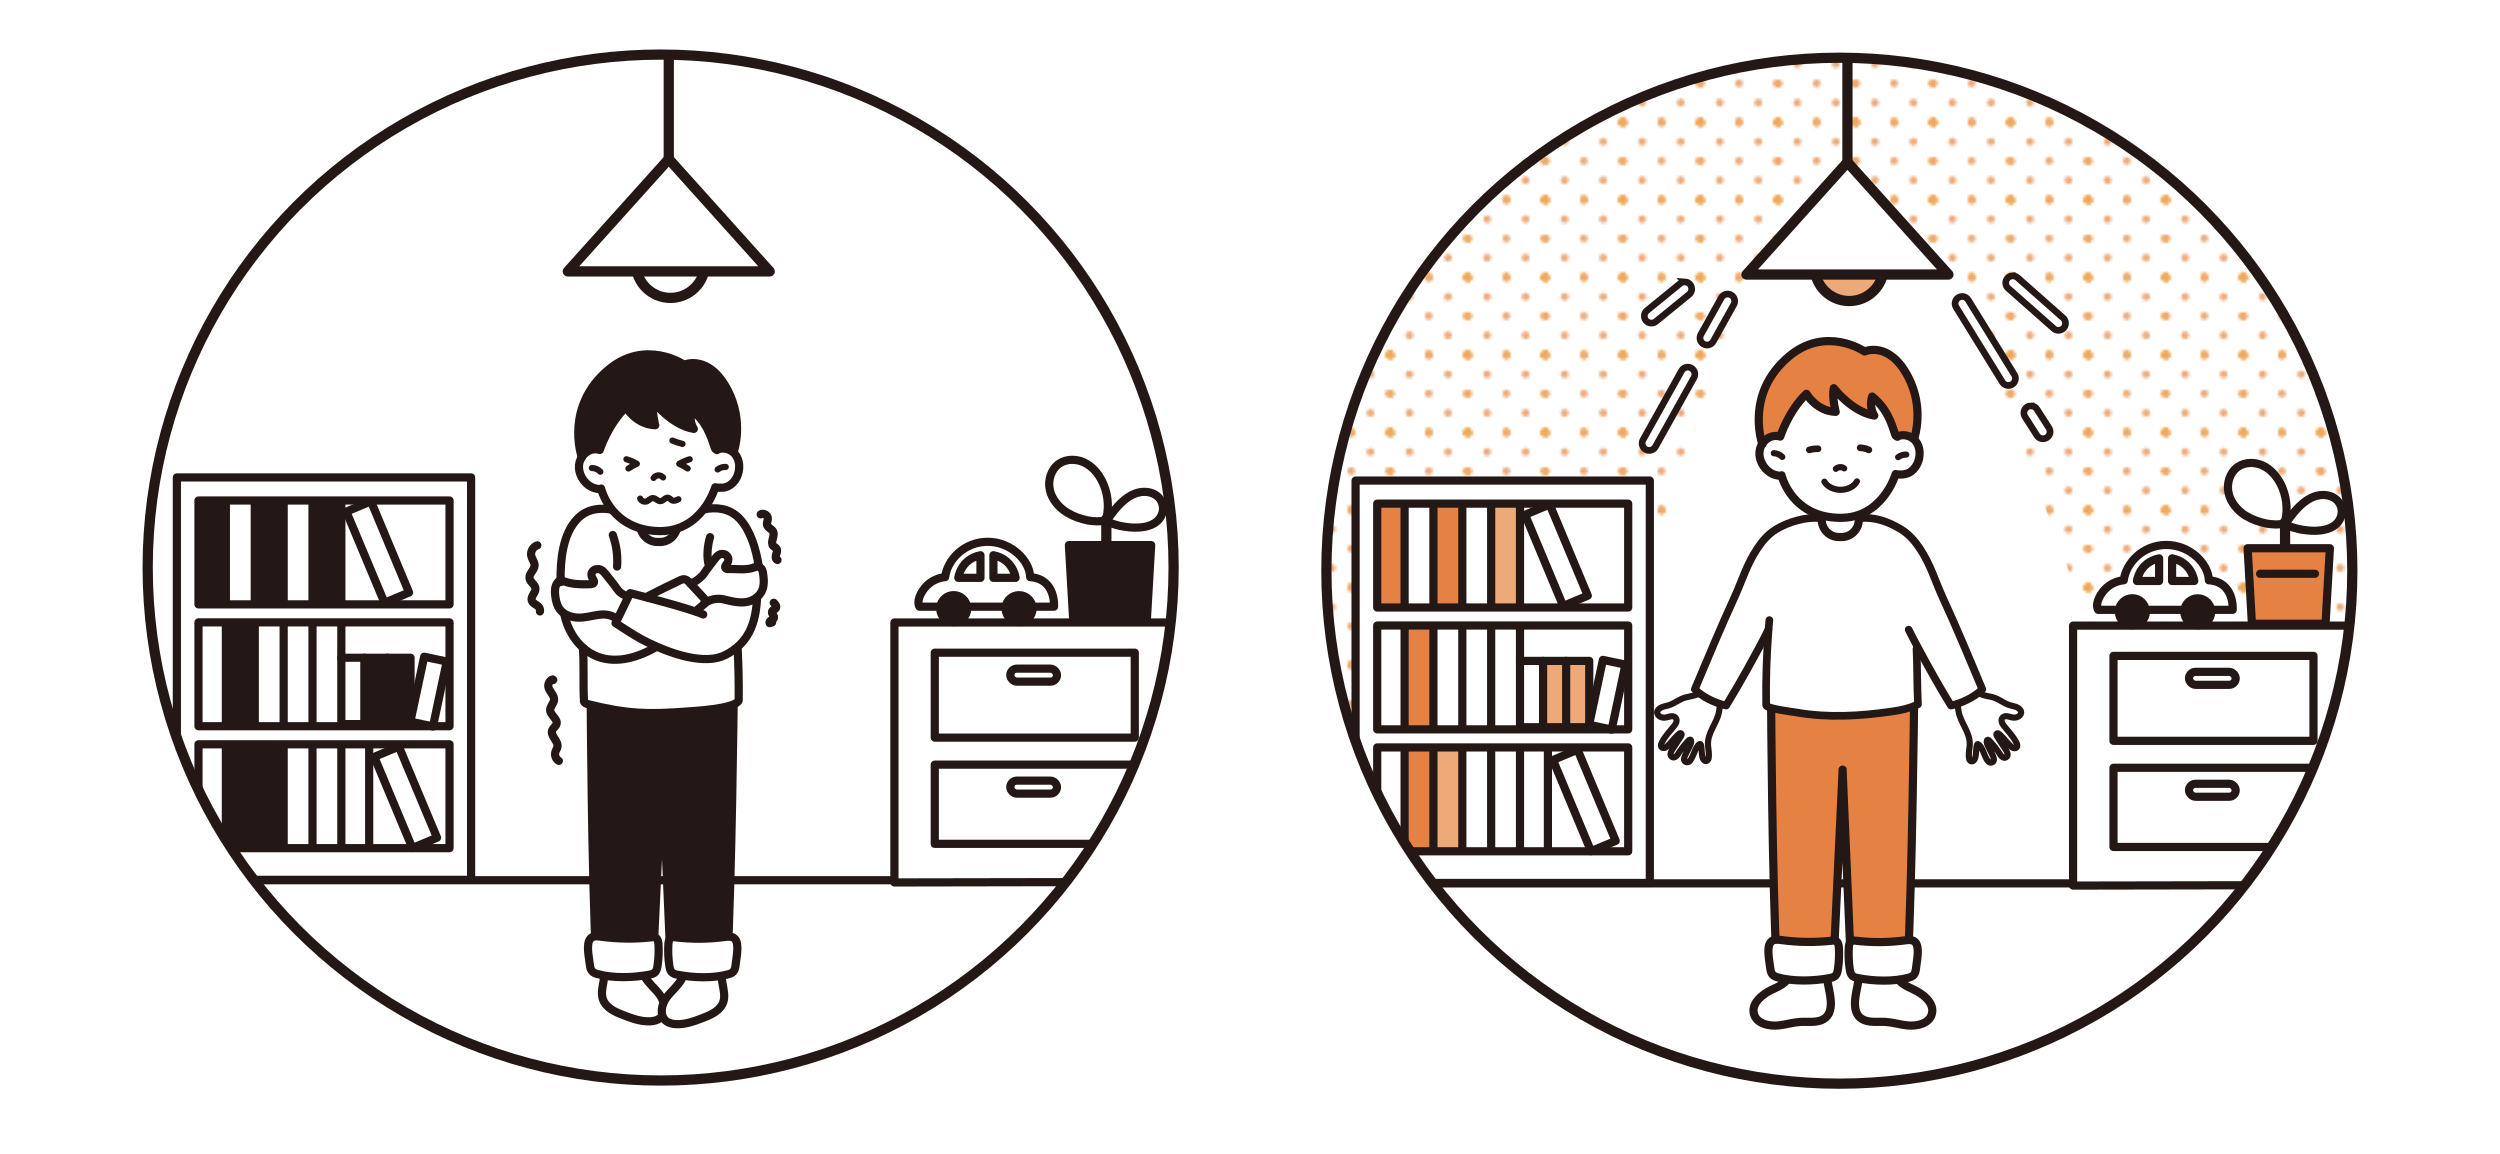 <?xml version="1.0" encoding="UTF-8"?>
<svg id="_レイヤー_2" data-name="レイヤー 2" xmlns="http://www.w3.org/2000/svg" xmlns:xlink="http://www.w3.org/1999/xlink" viewBox="0 0 430 198.44">
  <defs>
    <style>
      .cls-1, .cls-2, .cls-3, .cls-4, .cls-5, .cls-6, .cls-7, .cls-8, .cls-9, .cls-10, .cls-11, .cls-12 {
        stroke-linecap: round;
        stroke-linejoin: round;
      }

      .cls-1, .cls-2, .cls-3, .cls-5, .cls-6, .cls-7, .cls-8, .cls-9, .cls-10, .cls-11, .cls-12, .cls-13 {
        stroke: #231815;
      }

      .cls-1, .cls-4, .cls-14, .cls-6, .cls-8, .cls-10, .cls-11 {
        fill: none;
      }

      .cls-1, .cls-9 {
        stroke-width: 1.06px;
      }

      .cls-2, .cls-5, .cls-9, .cls-15, .cls-13 {
        fill: #fff;
      }

      .cls-2, .cls-7, .cls-8 {
        stroke-width: 1.76px;
      }

      .cls-3, .cls-5, .cls-10, .cls-12 {
        stroke-width: 1.41px;
      }

      .cls-3, .cls-16 {
        fill: #e58143;
      }

      .cls-17 {
        clip-path: url(#clippath-2);
      }

      .cls-18 {
        fill: #f29600;
      }

      .cls-18, .cls-14, .cls-19, .cls-15, .cls-20, .cls-21, .cls-16, .cls-22 {
        stroke-width: 0px;
      }

      .cls-4 {
        stroke: #fff;
        stroke-width: 3.52px;
      }

      .cls-6 {
        stroke-width: 1.32px;
      }

      .cls-23 {
        clip-path: url(#clippath-1);
      }

      .cls-7, .cls-22 {
        fill: #eda977;
      }

      .cls-19, .cls-12 {
        fill: #231815;
      }

      .cls-24 {
        clip-path: url(#clippath);
      }

      .cls-25 {
        clip-path: url(#clippath-3);
      }

      .cls-11, .cls-13 {
        stroke-width: 1.15px;
      }

      .cls-20 {
        fill: url(#_新規パターンスウォッチ_1);
      }

      .cls-13 {
        stroke-miterlimit: 10;
      }

      .cls-21 {
        fill: url(#_6_dpi_20_);
      }
    </style>
    <clipPath id="clippath">
      <rect class="cls-14" y="7.39" width="430" height="181"/>
    </clipPath>
    <pattern id="_6_dpi_20_" data-name="6 dpi 20%" x="0" y="0" width="48" height="48" patternTransform="translate(-6081.63 -10246.25) scale(.29)" patternUnits="userSpaceOnUse" viewBox="0 0 48 48">
      <g>
        <rect class="cls-14" x="0" y="0" width="48" height="48"/>
        <g>
          <path class="cls-19" d="M24,50.4c1.32,0,2.4-1.07,2.4-2.4s-1.08-2.4-2.4-2.4-2.4,1.08-2.4,2.4,1.07,2.4,2.4,2.4Z"/>
          <path class="cls-19" d="M48,50.4c1.32,0,2.4-1.07,2.4-2.4s-1.08-2.4-2.4-2.4-2.4,1.08-2.4,2.4,1.07,2.4,2.4,2.4Z"/>
          <path class="cls-19" d="M24,26.4c1.32,0,2.4-1.07,2.4-2.4s-1.08-2.4-2.4-2.4-2.4,1.08-2.4,2.4,1.07,2.4,2.4,2.4Z"/>
          <path class="cls-19" d="M48,26.4c1.32,0,2.4-1.07,2.4-2.4s-1.08-2.4-2.4-2.4-2.4,1.08-2.4,2.4,1.07,2.4,2.4,2.4Z"/>
          <path class="cls-19" d="M36,38.4c1.32,0,2.4-1.07,2.4-2.4s-1.08-2.4-2.4-2.4-2.4,1.08-2.4,2.4,1.07,2.4,2.4,2.4Z"/>
          <path class="cls-19" d="M12,38.4c1.32,0,2.4-1.07,2.4-2.4s-1.08-2.4-2.4-2.4-2.4,1.08-2.4,2.4,1.07,2.4,2.4,2.4Z"/>
          <path class="cls-19" d="M36,14.4c1.32,0,2.4-1.07,2.4-2.4s-1.08-2.4-2.4-2.4-2.4,1.08-2.4,2.4,1.07,2.4,2.4,2.4Z"/>
          <path class="cls-19" d="M12,14.4c1.32,0,2.4-1.07,2.4-2.4s-1.08-2.4-2.4-2.4-2.4,1.08-2.4,2.4,1.07,2.4,2.4,2.4Z"/>
        </g>
        <g>
          <path class="cls-19" d="M0,50.4c1.32,0,2.4-1.07,2.4-2.4s-1.08-2.4-2.4-2.4-2.4,1.08-2.4,2.4,1.07,2.4,2.4,2.4Z"/>
          <path class="cls-19" d="M0,26.4c1.32,0,2.4-1.07,2.4-2.4s-1.08-2.4-2.4-2.4-2.4,1.08-2.4,2.4,1.07,2.4,2.4,2.4Z"/>
        </g>
        <g>
          <path class="cls-19" d="M24,2.4c1.32,0,2.4-1.07,2.4-2.4s-1.08-2.4-2.4-2.4-2.4,1.08-2.4,2.4,1.07,2.4,2.4,2.4Z"/>
          <path class="cls-19" d="M48,2.4c1.32,0,2.4-1.07,2.4-2.4s-1.08-2.4-2.4-2.4-2.4,1.08-2.4,2.4,1.07,2.4,2.4,2.4Z"/>
        </g>
        <path class="cls-19" d="M0,2.4c1.32,0,2.4-1.07,2.4-2.4S1.32-2.4,0-2.4-2.4-1.32-2.4,0-1.33,2.4,0,2.4Z"/>
      </g>
    </pattern>
    <clipPath id="clippath-1">
      <circle class="cls-8" cx="113.63" cy="97.62" r="88.23"/>
    </clipPath>
    <clipPath id="clippath-2">
      <rect class="cls-14" x="0" y="0" width="28.8" height="28.8"/>
    </clipPath>
    <pattern id="_新規パターンスウォッチ_1" data-name="新規パターンスウォッチ 1" x="0" y="0" width="28.8" height="28.8" patternTransform="translate(-4669.98 -9677.1) scale(.46)" patternUnits="userSpaceOnUse" viewBox="0 0 28.8 28.8">
      <g>
        <rect class="cls-14" width="28.8" height="28.8"/>
        <g>
          <path class="cls-18" d="M28.8,30.24c.8,0,1.44-.64,1.44-1.44s-.64-1.44-1.44-1.44-1.44.64-1.44,1.44.64,1.44,1.44,1.44Z"/>
          <path class="cls-18" d="M14.4,30.24c.8,0,1.44-.64,1.44-1.44s-.65-1.44-1.44-1.44-1.44.64-1.44,1.44.64,1.44,1.44,1.44Z"/>
        </g>
        <path class="cls-18" d="M0,30.24c.8,0,1.44-.64,1.44-1.44S.8,27.36,0,27.36s-1.44.64-1.44,1.44S-.8,30.24,0,30.24Z"/>
        <g>
          <path class="cls-18" d="M28.8,30.24c.79,0,1.44-.64,1.44-1.44s-.64-1.44-1.44-1.44-1.44.64-1.44,1.44.64,1.44,1.44,1.44Z"/>
          <path class="cls-18" d="M28.8,15.84c.79,0,1.44-.65,1.44-1.44s-.64-1.44-1.44-1.44-1.44.64-1.44,1.44.64,1.44,1.44,1.44Z"/>
        </g>
        <g>
          <g>
            <path class="cls-22" d="M28.8,30.24c.8,0,1.44-.64,1.44-1.44s-.64-1.44-1.44-1.44-1.44.64-1.44,1.44.64,1.44,1.44,1.44Z"/>
            <path class="cls-22" d="M14.4,30.24c.8,0,1.44-.64,1.44-1.44s-.65-1.44-1.44-1.44-1.44.64-1.44,1.44.64,1.44,1.44,1.44Z"/>
            <path class="cls-22" d="M28.8,15.84c.8,0,1.44-.65,1.44-1.44s-.64-1.44-1.44-1.44-1.44.64-1.44,1.44.64,1.44,1.44,1.44Z"/>
            <path class="cls-22" d="M14.4,15.84c.8,0,1.44-.65,1.44-1.44s-.65-1.44-1.44-1.44-1.44.64-1.44,1.44.64,1.44,1.44,1.44Z"/>
            <path class="cls-22" d="M7.2,23.04c.79,0,1.44-.64,1.44-1.44s-.65-1.44-1.44-1.44-1.44.64-1.44,1.44.64,1.44,1.44,1.44Z"/>
            <path class="cls-22" d="M21.6,23.04c.79,0,1.44-.64,1.44-1.44s-.65-1.44-1.44-1.44-1.44.64-1.44,1.44.64,1.44,1.44,1.44Z"/>
            <path class="cls-22" d="M7.2,8.64c.79,0,1.44-.64,1.44-1.44s-.65-1.44-1.44-1.44-1.44.64-1.44,1.44.64,1.44,1.44,1.44Z"/>
            <path class="cls-22" d="M21.6,8.64c.79,0,1.44-.64,1.44-1.44s-.65-1.44-1.44-1.44-1.44.64-1.44,1.44.64,1.44,1.44,1.44Z"/>
          </g>
          <g>
            <path class="cls-18" d="M0,30.24c.79,0,1.44-.64,1.44-1.44S.8,27.36,0,27.36s-1.44.64-1.44,1.44S-.8,30.24,0,30.24Z"/>
            <path class="cls-18" d="M0,15.84c.79,0,1.44-.65,1.44-1.44S.8,12.96,0,12.96s-1.44.64-1.44,1.44S-.8,15.84,0,15.84Z"/>
          </g>
          <g>
            <path class="cls-18" d="M28.8,1.44c.8,0,1.44-.64,1.44-1.44s-.64-1.44-1.44-1.44S27.36-.8,27.36,0s.64,1.44,1.44,1.44Z"/>
            <path class="cls-18" d="M14.4,1.44C15.19,1.44,15.84.79,15.84,0s-.65-1.44-1.44-1.44S12.96-.8,12.96,0s.64,1.44,1.44,1.44Z"/>
          </g>
          <g class="cls-17">
            <path class="cls-18" d="M0,1.44C.8,1.44,1.44.79,1.44,0S.8-1.44,0-1.44-1.44-.8-1.44,0-.8,1.44,0,1.44Z"/>
          </g>
        </g>
        <g>
          <g>
            <path class="cls-22" d="M0,30.24c.8,0,1.44-.64,1.44-1.44S.8,27.36,0,27.36s-1.44.64-1.44,1.44S-.8,30.24,0,30.24Z"/>
            <path class="cls-22" d="M0,15.84c.8,0,1.44-.65,1.44-1.44S.8,12.96,0,12.96s-1.44.64-1.44,1.44S-.8,15.84,0,15.84Z"/>
          </g>
          <path class="cls-18" d="M0,1.44C.8,1.44,1.44.79,1.44,0S.8-1.44,0-1.44-1.44-.8-1.44,0-.8,1.44,0,1.44Z"/>
        </g>
        <path class="cls-18" d="M28.8,1.44c.79,0,1.44-.64,1.44-1.44s-.64-1.44-1.44-1.44S27.36-.8,27.36,0s.64,1.44,1.44,1.44Z"/>
        <g>
          <g>
            <path class="cls-22" d="M28.8,1.44c.8,0,1.44-.64,1.44-1.44s-.64-1.44-1.44-1.44S27.36-.8,27.36,0s.64,1.44,1.44,1.44Z"/>
            <path class="cls-22" d="M14.4,1.44C15.19,1.44,15.84.79,15.84,0s-.65-1.44-1.44-1.44S12.96-.8,12.96,0s.64,1.44,1.44,1.44Z"/>
          </g>
          <path class="cls-18" d="M0,1.44C.8,1.44,1.44.79,1.44,0S.8-1.44,0-1.44-1.44-.8-1.44,0-.8,1.44,0,1.44Z"/>
        </g>
        <path class="cls-22" d="M0,1.44C.8,1.44,1.44.79,1.44,0S.8-1.44,0-1.44-1.44-.8-1.44,0-.8,1.44,0,1.44Z"/>
      </g>
    </pattern>
    <clipPath id="clippath-3">
      <circle class="cls-8" cx="316.37" cy="98.16" r="88.23"/>
    </clipPath>
  </defs>
  <g id="img">
    <g class="cls-24">
      <rect class="cls-14" x="40" y="8.39" width="350" height="180"/>
      <g>
        <circle class="cls-15" cx="113.63" cy="97.62" r="88.23"/>
        <circle class="cls-21" cx="113.63" cy="97.08" r="88.23"/>
        <g>
          <g class="cls-23">
            <g>
              <g>
                <rect class="cls-15" x="36.47" y="152.03" width="154.32" height="45.87"/>
                <line class="cls-10" x1="39.33" y1="151.4" x2="189.67" y2="151.4"/>
              </g>
              <g>
                <g>
                  <path class="cls-15" d="M81.04,82.12v69.21H30.42v-69.21h50.61ZM77.32,145.88v-17.86h-43.18v17.86h43.18ZM77.32,124.91v-17.86h-43.18v17.86h40.16l.17.04v-.04h2.85ZM77.32,103.95v-17.86h-43.18v17.86h43.18Z"/>
                  <polygon class="cls-15" points="77.32 128.02 77.32 145.88 70.93 145.88 70.93 145.86 75.17 144.08 68.6 128.41 68.6 128.02 77.32 128.02"/>
                  <polygon class="cls-15" points="77.32 113.78 77.32 124.91 74.48 124.91 76.84 113.78 77.32 113.78"/>
                  <polygon class="cls-15" points="77.32 107.05 77.32 113.78 76.84 113.78 72.96 112.96 70.61 123.99 70.61 113.13 66.65 113.13 62.67 113.13 58.71 113.13 58.71 107.51 58.71 107.05 77.32 107.05"/>
                  <polygon class="cls-15" points="77.32 86.09 77.32 103.95 66.14 103.95 66.14 103.68 70.36 101.91 63.81 86.23 63.81 86.09 77.32 86.09"/>
                  <polygon class="cls-15" points="76.84 113.78 74.48 124.91 74.3 124.91 70.61 124.13 70.61 123.99 72.96 112.96 76.84 113.78"/>
                  <polygon class="cls-15" points="68.6 128.41 75.17 144.08 70.93 145.86 64.37 130.18 68.6 128.41"/>
                  <polygon class="cls-15" points="74.48 124.91 74.47 124.95 74.3 124.91 74.48 124.91"/>
                  <polygon class="cls-15" points="74.3 124.91 53.75 124.91 53.75 124.54 53.75 107.51 53.75 107.05 58.71 107.05 58.71 107.51 58.71 113.13 58.71 124.54 62.67 124.54 66.65 124.54 70.61 124.54 70.61 124.13 74.3 124.91"/>
                  <polygon class="cls-15" points="70.93 145.86 70.93 145.88 63.5 145.88 63.5 145.55 63.5 128.51 63.5 128.02 68.6 128.02 68.6 128.41 64.37 130.18 70.93 145.86"/>
                  <polygon class="cls-19" points="70.61 124.13 70.61 124.54 66.65 124.54 66.65 113.13 70.61 113.13 70.61 123.99 70.58 124.12 70.61 124.13"/>
                  <polygon class="cls-15" points="70.61 123.99 70.61 124.13 70.58 124.12 70.61 123.99"/>
                  <polygon class="cls-15" points="63.81 86.23 70.36 101.91 66.14 103.68 59.57 88 63.81 86.23"/>
                  <rect class="cls-19" x="62.67" y="113.13" width="3.97" height="11.41"/>
                  <polygon class="cls-15" points="66.14 103.68 66.14 103.95 58.71 103.95 58.71 103.38 58.71 86.33 58.71 86.09 63.81 86.09 63.81 86.23 59.57 88 66.14 103.68"/>
                  <polygon class="cls-15" points="63.5 145.55 63.5 145.88 58.71 145.88 58.71 145.55 58.71 128.51 58.71 128.02 63.5 128.02 63.5 128.51 63.5 145.55"/>
                  <rect class="cls-15" x="58.71" y="113.13" width="3.97" height="11.41"/>
                  <polygon class="cls-15" points="58.71 145.55 58.71 145.88 53.75 145.88 53.75 145.55 53.75 128.51 53.75 128.02 58.71 128.02 58.71 128.51 58.71 145.55"/>
                  <polygon class="cls-19" points="58.71 103.38 58.71 103.95 53.75 103.95 53.75 103.38 53.75 86.33 53.75 86.09 58.71 86.09 58.71 86.33 58.71 103.38"/>
                  <polygon class="cls-15" points="53.75 145.55 53.75 145.88 48.79 145.88 48.79 145.55 48.79 128.51 48.79 128.02 53.75 128.02 53.75 128.51 53.75 145.55"/>
                  <polygon class="cls-15" points="53.75 124.54 53.75 124.91 48.79 124.91 48.79 124.54 48.79 107.51 48.79 107.05 53.75 107.05 53.75 107.51 53.75 124.54"/>
                  <polygon class="cls-15" points="53.75 103.38 53.75 103.95 48.79 103.95 48.79 103.38 48.79 86.33 48.79 86.09 53.75 86.09 53.75 86.33 53.75 103.38"/>
                  <polygon class="cls-19" points="48.79 145.55 48.79 145.88 43.82 145.88 43.82 145.55 43.82 128.51 43.82 128.02 48.79 128.02 48.79 128.51 48.79 145.55"/>
                  <polygon class="cls-15" points="48.79 124.54 48.79 124.91 43.82 124.91 43.82 124.54 43.82 107.51 43.82 107.05 48.79 107.05 48.79 107.51 48.79 124.54"/>
                  <polygon class="cls-19" points="48.79 103.38 48.79 103.95 43.82 103.95 43.82 103.38 43.82 86.33 43.82 86.09 48.79 86.09 48.79 86.33 48.79 103.38"/>
                  <polygon class="cls-19" points="43.82 145.55 43.82 145.88 38.85 145.88 38.85 145.55 38.85 128.51 38.85 128.02 43.82 128.02 43.82 128.51 43.82 145.55"/>
                  <polygon class="cls-19" points="43.82 124.54 43.82 124.91 38.85 124.91 38.85 124.54 38.85 107.51 38.85 107.05 43.82 107.05 43.82 107.51 43.82 124.54"/>
                  <polygon class="cls-15" points="43.82 103.38 43.82 103.95 38.85 103.95 38.85 103.38 38.85 86.33 38.85 86.09 43.82 86.09 43.82 86.33 43.82 103.38"/>
                  <polygon class="cls-15" points="38.85 145.55 38.85 145.88 34.14 145.88 34.14 128.02 38.85 128.02 38.85 128.51 38.85 145.55"/>
                  <polygon class="cls-15" points="38.85 124.54 38.85 124.91 34.14 124.91 34.14 107.05 38.85 107.05 38.85 107.51 38.85 124.54"/>
                  <polygon class="cls-19" points="38.85 103.38 38.85 103.95 34.14 103.95 34.14 86.09 38.85 86.09 38.85 86.33 38.85 103.38"/>
                </g>
                <g>
                  <rect class="cls-10" x="30.42" y="82.12" width="50.61" height="69.21"/>
                  <polygon class="cls-10" points="63.81 86.09 77.32 86.09 77.32 103.95 66.14 103.95 58.71 103.95 53.75 103.95 48.79 103.95 43.82 103.95 38.85 103.95 34.14 103.95 34.14 86.09 38.85 86.09 43.82 86.09 48.79 86.09 53.75 86.09 58.71 86.09 63.81 86.09"/>
                  <polygon class="cls-10" points="77.32 113.78 77.32 124.91 74.48 124.91 74.3 124.91 53.75 124.91 48.79 124.91 43.82 124.91 38.85 124.91 34.14 124.91 34.14 107.05 38.85 107.05 43.82 107.05 48.79 107.05 53.75 107.05 58.71 107.05 77.32 107.05 77.32 113.78"/>
                  <polygon class="cls-10" points="68.6 128.02 77.32 128.02 77.32 145.88 70.93 145.88 63.5 145.88 58.71 145.88 53.75 145.88 48.79 145.88 43.82 145.88 38.85 145.88 34.14 145.88 34.14 128.02 38.85 128.02 43.82 128.02 48.79 128.02 53.75 128.02 58.71 128.02 63.5 128.02 68.6 128.02"/>
                  <line class="cls-10" x1="38.85" y1="86.33" x2="38.85" y2="103.38"/>
                  <line class="cls-10" x1="43.82" y1="86.33" x2="43.82" y2="103.38"/>
                  <line class="cls-10" x1="48.79" y1="86.33" x2="48.79" y2="103.38"/>
                  <line class="cls-10" x1="53.75" y1="86.33" x2="53.75" y2="103.38"/>
                  <line class="cls-10" x1="58.71" y1="86.33" x2="58.71" y2="103.38"/>
                  <line class="cls-10" x1="38.85" y1="107.51" x2="38.85" y2="124.54"/>
                  <line class="cls-10" x1="43.82" y1="107.51" x2="43.82" y2="124.54"/>
                  <line class="cls-10" x1="48.79" y1="107.51" x2="48.79" y2="124.54"/>
                  <line class="cls-10" x1="53.75" y1="107.51" x2="53.75" y2="124.54"/>
                  <line class="cls-10" x1="58.71" y1="107.51" x2="58.71" y2="113.13"/>
                  <polygon class="cls-10" points="63.81 86.23 70.36 101.91 66.14 103.68 59.57 88 63.81 86.23"/>
                  <line class="cls-10" x1="38.85" y1="128.51" x2="38.85" y2="145.55"/>
                  <line class="cls-10" x1="43.82" y1="128.51" x2="43.82" y2="145.55"/>
                  <line class="cls-10" x1="48.79" y1="128.51" x2="48.79" y2="145.55"/>
                  <line class="cls-10" x1="53.75" y1="128.51" x2="53.75" y2="145.55"/>
                  <line class="cls-10" x1="58.71" y1="128.51" x2="58.71" y2="145.55"/>
                  <line class="cls-10" x1="63.5" y1="128.51" x2="63.5" y2="145.55"/>
                  <polygon class="cls-10" points="68.6 128.41 75.17 144.08 70.93 145.86 64.37 130.18 68.6 128.41"/>
                  <polyline class="cls-10" points="62.67 124.54 58.71 124.54 58.71 113.13 62.67 113.13"/>
                  <polyline class="cls-10" points="66.65 124.54 62.67 124.54 62.67 113.13 66.65 113.13"/>
                  <polygon class="cls-10" points="70.61 124.13 70.61 124.54 66.65 124.54 66.65 113.13 70.61 113.13 70.61 123.99 70.61 124.13"/>
                  <polygon class="cls-10" points="74.48 124.91 74.47 124.95 74.3 124.91 70.61 124.13 70.58 124.12 70.61 123.99 72.96 112.96 76.84 113.78 74.48 124.91"/>
                </g>
              </g>
              <g>
                <path class="cls-5" d="M183.6,88.21c-1.46-.89-2.66-2.29-3.03-3.95s.22-3.58,1.64-4.53c1.24-.83,2.93-.82,4.28-.18s2.37,1.84,3.05,3.17c.97,1.93,1.26,4.19.8,6.29-.03.15-.08.32-.21.41-.58.39-2.38.23-3.04.09-1.22-.25-2.42-.66-3.48-1.31Z"/>
                <path class="cls-5" d="M195.36,84.85c1.17-.41,2.56-.35,3.56.38.92.67,1.34,1.87,1.02,2.97-.97,3.29-6.02,2.75-8.48,1.93-.98-.32-1.13-.57-.52-1.41,1.12-1.53,2.58-3.23,4.41-3.87Z"/>
                <line class="cls-2" x1="190.29" y1="89.26" x2="190.29" y2="94.71"/>
                <g>
                  <polygon class="cls-5" points="153.84 151.78 153.84 107.07 202.13 107.07 202.13 151.69 153.84 151.78"/>
                  <rect class="cls-5" x="160.78" y="112.26" width="34.4" height="14.61"/>
                  <rect class="cls-5" x="173.77" y="115.01" width="8.03" height="2.23" rx="1.12" ry="1.12"/>
                  <rect class="cls-5" x="160.78" y="131.52" width="34.4" height="13.62"/>
                  <rect class="cls-5" x="173.77" y="134.27" width="8.03" height="2.23" rx="1.12" ry="1.12"/>
                </g>
                <polygon class="cls-12" points="197.25 106.75 184.6 106.75 183.85 93.76 198 93.76 197.25 106.75"/>
                <line class="cls-10" x1="186.01" y1="98.14" x2="195.43" y2="98.14"/>
                <g>
                  <g>
                    <path class="cls-15" d="M177.19,99.26c4.47.29,4.1,5.08,4.1,5.08h-3.3l-.39.1c-.12-1.16-1.1-2.08-2.3-2.08s-2.18.9-2.31,2.05l-.47-.07h-5.5l-.67.1c-.12-1.16-1.11-2.08-2.31-2.08s-2.19.92-2.31,2.08l-.67-.1h-2.92s-.7-.94.63-2.86c1.49-2.16,3.78-2.22,3.78-2.22.37-2.98,3.28-6.08,7.32-6.08s7.25,3.23,7.31,6.08ZM170.87,99.38h3.81s-.37-3.2-3.81-3.89v3.89ZM168.64,99.38v-3.89c-3.43.69-3.81,3.89-3.81,3.89h3.81Z"/>
                    <path class="cls-19" d="M177.6,104.44c0,.08,0,.16,0,.24,0,1.28-1.03,2.32-2.31,2.32s-2.32-1.04-2.32-2.32c0-.09,0-.18,0-.26.13-1.15,1.11-2.05,2.31-2.05s2.18.92,2.3,2.08Z"/>
                    <path class="cls-15" d="M174.67,99.38h-3.81v-3.89c3.44.69,3.81,3.89,3.81,3.89Z"/>
                    <path class="cls-15" d="M168.64,95.5v3.89h-3.81s.38-3.2,3.81-3.89Z"/>
                    <path class="cls-19" d="M166.36,104.44c0,.08,0,.16,0,.24,0,1.28-1.04,2.32-2.32,2.32s-2.32-1.04-2.32-2.32c0-.08,0-.16,0-.24.12-1.16,1.11-2.08,2.31-2.08s2.19.92,2.31,2.08Z"/>
                  </g>
                  <g>
                    <line class="cls-10" x1="167.03" y1="104.35" x2="172.52" y2="104.35"/>
                    <path class="cls-10" d="M177.99,104.35h3.3s.37-4.79-4.1-5.08c-.06-2.85-3.27-6.08-7.31-6.08s-6.95,3.1-7.32,6.08c0,0-2.29.06-3.78,2.22-1.32,1.92-.63,2.86-.63,2.86h2.92"/>
                    <path class="cls-10" d="M168.64,95.5v3.89h-3.81s.38-3.2,3.81-3.89Z"/>
                    <path class="cls-10" d="M170.87,95.5v3.89h3.81s-.37-3.2-3.81-3.89Z"/>
                    <path class="cls-10" d="M166.36,104.44c0,.08,0,.16,0,.24,0,1.28-1.04,2.32-2.32,2.32s-2.32-1.04-2.32-2.32c0-.08,0-.16,0-.24.12-1.16,1.11-2.08,2.31-2.08s2.19.92,2.31,2.08Z"/>
                    <path class="cls-10" d="M177.6,104.44c0,.08,0,.16,0,.24,0,1.28-1.03,2.32-2.31,2.32s-2.32-1.04-2.32-2.32c0-.09,0-.18,0-.26.13-1.15,1.11-2.05,2.31-2.05s2.18.92,2.3,2.08Z"/>
                  </g>
                </g>
              </g>
              <g>
                <circle class="cls-2" cx="115.32" cy="45.29" r="5.95"/>
                <polygon class="cls-2" points="115.03 27.36 97.66 46.68 132.39 46.68 115.03 27.36"/>
                <line class="cls-2" x1="115.03" y1="27.36" x2="115.03" y2=".88"/>
              </g>
              <g>
                <path class="cls-5" d="M103.8,168.85c-.18.99-.42,2.02-.12,2.97.47,1.47,2.03,2.2,3.43,2.74,1.51.59,3.07,1.17,4.68,1.11.69-.03,1.4-.2,1.9-.69.98-.98.61-2.72-.2-3.85s-1.97-1.98-2.63-3.21c-.8-1.51-.73-3.33-.7-5.05,0-.33,0-.7-.25-.91-.21-.19-.51-.19-.78-.18-1.23.04-4.68-.46-5.12.71-.24.64.16,2.23.14,2.96-.03,1.14-.15,2.28-.36,3.41Z"/>
                <path class="cls-5" d="M124.3,169.34c.18.99.42,2.02.12,2.97-.47,1.47-2.03,2.2-3.43,2.74-1.51.59-3.07,1.17-4.68,1.11-.69-.03-1.4-.2-1.9-.69-.98-.98-.61-2.72.2-3.85s1.97-1.98,2.63-3.21c.8-1.51.73-3.33.7-5.05,0-.33,0-.7.25-.91.21-.19.51-.19.78-.18,1.23.04,4.68-.46,5.12.71.24.64-.16,2.23-.14,2.96.03,1.14.15,2.28.36,3.41Z"/>
                <path class="cls-12" d="M113.89,131.81l1.43,33.43c4.57,1.14,9.77.65,9.77.65.79-15.66,1.1-45.34,1.1-45.34l-12.29-4.32-12.29,4.97s.16,29.03.95,44.69c0,0,5.2.65,9.77-.49l1.58-33.6h-.01Z"/>
                <path class="cls-5" d="M101.55,161.44c.43-.48,1.17-.42,1.8-.33,2.89.39,5.81.43,8.68.11.26-.03.54-.06.78.09.34.21.42.69.45,1.1.07,1.24.02,2.47-.16,3.69-.06.4-.14.82-.41,1.11-.26.28-.65.37-1.02.44-2.74.52-6.28.64-9.04-.15-.98-.28-1.11-.88-1.22-1.86-.12-1.1-.63-3.32.15-4.2Z"/>
                <path class="cls-5" d="M126.41,161.5c-.42-.49-1.14-.42-1.76-.34-2.83.38-5.68.4-8.49.06-.26-.03-.53-.06-.76.08-.34.21-.41.69-.44,1.1-.07,1.24-.02,2.47.16,3.69.06.4.14.82.4,1.11.26.28.64.38,1,.45,2.68.53,6.15.67,8.85-.1.96-.27,1.09-.87,1.19-1.85.12-1.1.61-3.32-.14-4.2Z"/>
                <g>
                  <path class="cls-15" d="M131.23,98.64c-.02-.19-.05-.38-.13-.56-.07-.19-.2-.35-.36-.47-.07-.05-.15-.1-.24-.12v-.04c-.45-3.07-1.46-6.3-3.31-8.25-3.56-3.75-9.39-.39-9.39-.39l-5.01-.47-4.12.55s-5.82-3.36-9.39.39c-2.39,2.53-2.91,6.82-2.84,10.6-.02,0-.02,0-.04,0-.23.04-.43.21-.56.4-.44.6-.44,1.39-.36,2.13.1.91.32,1.85.93,2.55.22.26.48.47.77.65l-.1.15c.41,2.1,1.76,4.04,3.13,6.38h0c.23,1.96.02,6.08.18,8.12.02.16-.03.34.08.48.1.12.27.21.45.26,6.84,1.79,11.33,1.85,17.36,1.43,1.64-.12,7.73-.48,8.71-1.76.11-.15.07-.32.08-.49.03-2.48-.04-5.97-.17-8.38,2.9-2.05,3.1-4.99,3.3-8.6l-.51-.09c.81-.47,1.43-1.25,1.6-2.25.13-.72.05-1.46-.05-2.19Z"/>
                  <g>
                    <path class="cls-10" d="M130.19,103.17c-.23,4.11-1.47,7.46-5.41,9.48-3.43,1.76-9.2.05-14.42-2.69-1.29-.68-3.26-2-4.49-2.78l2.51-5.16s10.37,2.63,12.57,3.67"/>
                    <path class="cls-10" d="M97.08,105.75c.83,4.26,5.56,11.24,15.59,5.65"/>
                    <path class="cls-10" d="M130.51,97.45c-.46-3.07-1.47-6.3-3.32-8.25-3.56-3.75-9.39-.39-9.39-.39l-5.01-.47-4.13.55s-5.83-3.36-9.39.39c-2.45,2.58-2.93,7.01-2.84,10.84"/>
                    <path class="cls-10" d="M107.95,102.52c-.84-.18-1.45-.66-1.9-1.34-.56-.82-1.23-1.59-1.84-2.38-.26-.33-.54-.67-.93-.84-.44-.18-1.01-.08-1.32.27s-.3.83-.06,1.2c.75,1.17-.16,1.05-1.27,1.07-1.2.01-2.42-.06-3.55-.49-.22-.08-.44-.18-.67-.14-.24.04-.42.21-.56.4-.43.61-.44,1.4-.36,2.13.1.91.32,1.85.92,2.56.72.84,1.89,1.23,3.02,1.27,2.38.08,4.52-1.4,6.69.23"/>
                    <path class="cls-10" d="M111.49,102.52c1.77-.91,3.56-1.8,5.36-2.65.31-.15.65-.3.98-.22.29.07.51.29.71.51.82.89,1.65,1.78,2.47,2.66.2.22.42.49.33.77-.05.16-.18.27-.31.38-.46.39-.93.78-1.39,1.17"/>
                    <path class="cls-10" d="M118.78,100.34c.8-.18,1.92-1.09,2.36-1.76.53-.82,1.17-1.59,1.76-2.38.25-.33.51-.67.89-.84.42-.18.96-.08,1.26.27s.29.83.06,1.2c-.15.25-.64.68-.23.97.12.08.27.08.42.08,1.49-.06,3.06.26,4.49-.31.16-.06.32-.13.49-.13.17,0,.34.07.48.17.16.12.28.28.36.47.07.18.1.37.13.57.1.72.18,1.46.05,2.18-.28,1.6-1.69,2.62-3.23,2.76-1.25.11-2.42-.22-3.62-.5-1.16-.27-2.43.02-3.37.75"/>
                    <path class="cls-10" d="M105.4,92.02c.62,1.74.88,3.59.74,5.43"/>
                    <path class="cls-10" d="M122.13,92.39c-.56,1.89-.56,3.89-.17,4.9"/>
                    <path class="cls-10" d="M126.88,111.7c.13,2.43.21,5.94.17,8.45,0,.16.04.34-.08.48-1.03,1.29-7.35,1.65-9.05,1.77-6.29.44-9.8.47-16.93-1.32-.19-.05-.37-.14-.47-.26-.12-.14-.07-.32-.08-.48-.16-2.04.04-7.01-.2-8.96"/>
                  </g>
                </g>
                <path class="cls-5" d="M113.54,93.22h-.46c-1.63,0-2.96-1.33-2.96-2.96v-2.11h6.37v2.11c0,1.63-1.32,2.96-2.95,2.96Z"/>
                <g>
                  <g>
                    <g>
                      <path class="cls-15" d="M100.07,78.62c.66-1.01,1.86-1.62,3.08-1.23,0,0,1.39-4.36,4.5-7.37,0,0,1.71,3.01,5.04,3.12,0,0-.65-2.36-.33-4.08,0,0,3.12,4.08,6.97,4.71,0,0-.96-1.34-.37-3.27,2.52,2.03,3.29,4.46,3.95,6.46.05.14.1.29.24.36.13.07.24.16.21.02.84-.37,1.85-.19,2.58.34.16.11.3.24.43.38.96,1.1.96,2.8.33,4.07-.32.63-.82,1.18-1.45,1.49-.33.16-.68.25-1.04.27-.14,0-1.17,0-1.2-.08-.02.1-2.25,7.62-9.58,7.54-8.13-.09-9.95-6.9-10.05-7.3,0,.23-1.24-.13-1.33-.17-.53-.21-1.01-.54-1.39-.96-.97-1.04-1.42-2.64-.79-3.95.06-.13.13-.25.21-.37Z"/>
                      <path class="cls-19" d="M125.16,67.1c2.82,5.4,1.09,10.44,1.09,10.44l-.32.15c-.73-.53-1.74-.71-2.58-.34.03.14-.08.05-.21-.02-.14-.07-.19-.22-.24-.36-.66-2-1.42-4.43-3.95-6.46-.59,1.93.37,3.27.37,3.27-3.85-.64-6.97-4.71-6.97-4.71-.32,1.71.33,4.08.33,4.08-3.33-.11-5.04-3.12-5.04-3.12-3.11,3.01-4.5,7.37-4.5,7.37-1.22-.39-2.42.22-3.08,1.23-.21-.62-2.78-8.77,4.52-14.98,6.43-5.47,13.08-.91,13.08-.91,0,0,4.22-1.91,7.49,4.36Z"/>
                    </g>
                    <g>
                      <path class="cls-10" d="M103.38,84.07c0,.23-1.24-.13-1.33-.17-.53-.21-1.01-.54-1.39-.96-.97-1.04-1.42-2.64-.79-3.95.06-.13.13-.25.21-.37.66-1.01,1.86-1.62,3.08-1.23,0,0,1.39-4.36,4.5-7.37,0,0,1.71,3.01,5.04,3.12,0,0-.65-2.36-.33-4.08,0,0,3.12,4.08,6.97,4.71,0,0-.96-1.34-.37-3.27,2.52,2.03,3.29,4.46,3.95,6.46.05.14.1.29.24.36.13.07.24.16.21.02.84-.37,1.85-.19,2.58.34.16.11.3.24.43.38.96,1.1.96,2.8.33,4.07-.32.63-.82,1.18-1.45,1.49-.33.16-.68.25-1.04.27-.14,0-1.17,0-1.2-.08-.02.1-2.25,7.62-9.58,7.54-8.13-.09-9.95-6.9-10.05-7.3v-.02"/>
                      <path class="cls-10" d="M100.09,78.66s0-.02-.02-.04c-.21-.62-2.78-8.77,4.52-14.98,6.43-5.47,13.08-.91,13.08-.91,0,0,4.22-1.91,7.49,4.36,2.82,5.4,1.09,10.44,1.09,10.44"/>
                    </g>
                  </g>
                  <path class="cls-1" d="M101.8,80.5c.54,0,1.08.24,1.46.64"/>
                  <path class="cls-1" d="M123.43,80.75c.4-.3.9-.46,1.4-.44"/>
                  <path class="cls-1" d="M112.42,82.21c.18-.26.48-.43.79-.45s.63.12.84.36"/>
                  <path class="cls-1" d="M110.11,85.76c.18.42.73.64,1.16.46.36-.15.62-.54,1.01-.55.48-.02.84.56,1.32.53.5-.03.84-.7,1.33-.59.27.06.43.34.68.46.34.16.74-.02,1.08-.2"/>
                  <path class="cls-1" d="M107.74,78.99c.63.19,1.23.45,1.8.78-.51.23-.99.5-1.45.81"/>
                  <path class="cls-1" d="M118.63,78.99c-.63.19-1.23.45-1.8.78.51.23.99.5,1.45.81"/>
                  <path class="cls-1" d="M115.65,75.78c.56.24,1.15.43,1.74.57"/>
                </g>
                <g>
                  <path class="cls-4" d="M92.42,93.8c-.74.23-1.23,1.09-1.04,1.84.14.57.6,1.06.57,1.64-.04.8-1,1.39-.87,2.19.1.68.96,1.07,1.02,1.75.06.74-.86,1.36-.64,2.07.17.55.92.69,1.25,1.16.15.2.21.47.16.72"/>
                  <path class="cls-10" d="M92.42,93.8c-.74.23-1.23,1.09-1.04,1.84.14.57.6,1.06.57,1.64-.04.8-1,1.39-.87,2.19.1.68.96,1.07,1.02,1.75.06.74-.86,1.36-.64,2.07.17.55.92.69,1.25,1.16.15.2.21.47.16.72"/>
                </g>
                <g>
                  <path class="cls-4" d="M130.84,88.47c.48-.28,1.2.11,1.23.67.02.39-.24.78-.13,1.16.13.49.78.66,1.02,1.11.41.76-.55,1.86.04,2.5.17.18.44.27.57.48.19.3.02.68-.09,1.02s-.09.81.25.91"/>
                  <path class="cls-10" d="M130.84,88.47c.48-.28,1.2.11,1.23.67.02.39-.24.78-.13,1.16.13.49.78.66,1.02,1.11.41.76-.55,1.86.04,2.5.17.18.44.27.57.48.19.3.02.68-.09,1.02s-.09.81.25.91"/>
                </g>
                <g>
                  <path class="cls-4" d="M133.08,103.67c.26.24.55.6.38.91-.15.28-.59.33-.67.63-.11.38.45.72.32,1.1-.07.2-.29.28-.47.38s-.36.31-.26.49c.14-.04.28-.08.42-.12"/>
                  <path class="cls-10" d="M133.08,103.67c.26.24.55.6.38.91-.15.28-.59.33-.67.63-.11.38.45.72.32,1.1-.07.2-.29.28-.47.38s-.36.31-.26.49c.14-.04.28-.08.42-.12"/>
                </g>
                <g>
                  <path class="cls-4" d="M95.13,116.97c.1.06-.01-.16-.12-.11-.46.2-.76.72-.7,1.22.1.85,1.07,1.46.99,2.3-.05.62-.68,1.11-.67,1.74.01.92,1.37,1.56,1.09,2.43-.13.4-.56.63-.73,1.02-.41.97,1.1,1.88.89,2.91-.06.3-.26.55-.35.84-.19.57.07,1.25.59,1.55"/>
                  <path class="cls-10" d="M95.13,116.97c.1.06-.01-.16-.12-.11-.46.2-.76.72-.7,1.22.1.85,1.07,1.46.99,2.3-.05.62-.68,1.11-.67,1.74.01.92,1.37,1.56,1.09,2.43-.13.4-.56.63-.73,1.02-.41.97,1.1,1.88.89,2.91-.06.3-.26.55-.35.84-.19.57.07,1.25.59,1.55"/>
                </g>
              </g>
            </g>
          </g>
          <circle class="cls-8" cx="113.63" cy="97.62" r="88.23"/>
        </g>
        <circle class="cls-15" cx="316.37" cy="98.16" r="88.23"/>
        <circle class="cls-20" cx="316.37" cy="97.62" r="88.23"/>
        <polygon class="cls-15" points="300.83 46.7 264.59 152.89 376.23 152.89 336.62 46.7 300.83 46.7"/>
        <g>
          <g class="cls-25">
            <g>
              <g>
                <rect class="cls-15" x="239.21" y="152.57" width="154.32" height="45.87"/>
                <line class="cls-10" x1="242.06" y1="151.94" x2="392.41" y2="151.94"/>
              </g>
              <g>
                <g>
                  <path class="cls-15" d="M283.77,82.66v69.21h-50.61v-69.21h50.61ZM280.05,146.42v-17.86h-43.18v17.86h43.18ZM280.05,125.45v-17.86h-43.18v17.86h40.16l.17.04v-.04h2.85ZM280.05,104.49v-17.86h-43.18v17.86h43.18Z"/>
                  <polygon class="cls-15" points="280.05 128.56 280.05 146.42 273.66 146.42 273.66 146.4 277.9 144.63 271.34 128.95 271.34 128.56 280.05 128.56"/>
                  <polygon class="cls-15" points="280.05 114.32 280.05 125.45 277.21 125.45 279.58 114.32 280.05 114.32"/>
                  <polygon class="cls-15" points="280.05 107.59 280.05 114.32 279.58 114.32 275.7 113.5 273.35 124.54 273.35 113.67 269.38 113.67 265.41 113.67 261.44 113.67 261.44 108.05 261.44 107.59 280.05 107.59"/>
                  <polygon class="cls-15" points="280.05 86.63 280.05 104.49 268.87 104.49 268.87 104.23 273.1 102.45 266.54 86.77 266.54 86.63 280.05 86.63"/>
                  <polygon class="cls-15" points="279.58 114.32 277.21 125.45 277.04 125.45 273.35 124.67 273.35 124.54 275.7 113.5 279.58 114.32"/>
                  <polygon class="cls-15" points="271.34 128.95 277.9 144.63 273.66 146.4 267.11 130.72 271.34 128.95"/>
                  <polygon class="cls-15" points="277.21 125.45 277.21 125.49 277.04 125.45 277.21 125.45"/>
                  <polygon class="cls-15" points="277.04 125.45 256.48 125.45 256.48 125.08 256.48 108.05 256.48 107.59 261.44 107.59 261.44 108.05 261.44 113.67 261.44 125.08 265.41 125.08 269.38 125.08 273.35 125.08 273.35 124.67 277.04 125.45"/>
                  <polygon class="cls-15" points="273.66 146.4 273.66 146.42 266.24 146.42 266.24 146.09 266.24 129.06 266.24 128.56 271.34 128.56 271.34 128.95 267.11 130.72 273.66 146.4"/>
                  <polygon class="cls-22" points="273.35 124.67 273.35 125.08 269.38 125.08 269.38 113.67 273.35 113.67 273.35 124.54 273.32 124.66 273.35 124.67"/>
                  <polygon class="cls-15" points="273.35 124.54 273.35 124.67 273.32 124.66 273.35 124.54"/>
                  <polygon class="cls-15" points="266.54 86.77 273.1 102.45 268.87 104.23 262.31 88.54 266.54 86.77"/>
                  <rect class="cls-22" x="265.41" y="113.67" width="3.97" height="11.41"/>
                  <polygon class="cls-15" points="268.87 104.23 268.87 104.49 261.44 104.49 261.44 103.92 261.44 86.88 261.44 86.63 266.54 86.63 266.54 86.77 262.31 88.54 268.87 104.23"/>
                  <polygon class="cls-15" points="266.24 146.09 266.24 146.42 261.44 146.42 261.44 146.09 261.44 129.06 261.44 128.56 266.24 128.56 266.24 129.06 266.24 146.09"/>
                  <rect class="cls-15" x="261.44" y="113.67" width="3.97" height="11.41"/>
                  <polygon class="cls-15" points="261.44 146.09 261.44 146.42 256.48 146.42 256.48 146.09 256.48 129.06 256.48 128.56 261.44 128.56 261.44 129.06 261.44 146.09"/>
                  <polygon class="cls-22" points="261.44 103.92 261.44 104.49 256.48 104.49 256.48 103.92 256.48 86.88 256.48 86.63 261.44 86.63 261.44 86.88 261.44 103.92"/>
                  <polygon class="cls-15" points="256.48 146.09 256.48 146.42 251.52 146.42 251.52 146.09 251.52 129.06 251.52 128.56 256.48 128.56 256.48 129.06 256.48 146.09"/>
                  <polygon class="cls-15" points="256.48 125.08 256.48 125.45 251.52 125.45 251.52 125.08 251.52 108.05 251.52 107.59 256.48 107.59 256.48 108.05 256.48 125.08"/>
                  <polygon class="cls-15" points="256.48 103.92 256.48 104.49 251.52 104.49 251.52 103.92 251.52 86.88 251.52 86.63 256.48 86.63 256.48 86.88 256.48 103.92"/>
                  <polygon class="cls-22" points="251.52 146.09 251.52 146.42 246.55 146.42 246.55 146.09 246.55 129.06 246.55 128.56 251.52 128.56 251.52 129.06 251.52 146.09"/>
                  <polygon class="cls-15" points="251.52 125.08 251.52 125.45 246.55 125.45 246.55 125.08 246.55 108.05 246.55 107.59 251.52 107.59 251.52 108.05 251.52 125.08"/>
                  <polygon class="cls-16" points="251.52 103.92 251.52 104.49 246.55 104.49 246.55 103.92 246.55 86.88 246.55 86.63 251.52 86.63 251.52 86.88 251.52 103.92"/>
                  <polygon class="cls-16" points="246.55 146.09 246.55 146.42 241.59 146.42 241.59 146.09 241.59 129.06 241.59 128.56 246.55 128.56 246.55 129.06 246.55 146.09"/>
                  <polygon class="cls-16" points="246.55 125.08 246.55 125.45 241.59 125.45 241.59 125.08 241.59 108.05 241.59 107.59 246.55 107.59 246.55 108.05 246.55 125.08"/>
                  <polygon class="cls-15" points="246.55 103.92 246.55 104.49 241.59 104.49 241.59 103.92 241.59 86.88 241.59 86.63 246.55 86.63 246.55 86.88 246.55 103.92"/>
                  <polygon class="cls-15" points="241.59 146.09 241.59 146.42 236.88 146.42 236.88 128.56 241.59 128.56 241.59 129.06 241.59 146.09"/>
                  <polygon class="cls-15" points="241.59 125.08 241.59 125.45 236.88 125.45 236.88 107.59 241.59 107.59 241.59 108.05 241.59 125.08"/>
                  <polygon class="cls-16" points="241.59 103.92 241.59 104.49 236.88 104.49 236.88 86.63 241.59 86.63 241.59 86.88 241.59 103.92"/>
                </g>
                <g>
                  <rect class="cls-10" x="233.16" y="82.66" width="50.61" height="69.21"/>
                  <polygon class="cls-10" points="266.54 86.63 280.05 86.63 280.05 104.49 268.87 104.49 261.44 104.49 256.48 104.49 251.52 104.49 246.55 104.49 241.59 104.49 236.88 104.49 236.88 86.63 241.59 86.63 246.55 86.63 251.52 86.63 256.48 86.63 261.44 86.63 266.54 86.63"/>
                  <polygon class="cls-10" points="280.05 114.32 280.05 125.45 277.21 125.45 277.04 125.45 256.48 125.45 251.52 125.45 246.55 125.45 241.59 125.45 236.88 125.45 236.88 107.59 241.59 107.59 246.55 107.59 251.52 107.59 256.48 107.59 261.44 107.59 280.05 107.59 280.05 114.32"/>
                  <polygon class="cls-10" points="271.34 128.56 280.05 128.56 280.05 146.42 273.66 146.42 266.24 146.42 261.44 146.42 256.48 146.42 251.52 146.42 246.55 146.42 241.59 146.42 236.88 146.42 236.88 128.56 241.59 128.56 246.55 128.56 251.52 128.56 256.48 128.56 261.44 128.56 266.24 128.56 271.34 128.56"/>
                  <line class="cls-10" x1="241.59" y1="86.88" x2="241.59" y2="103.92"/>
                  <line class="cls-10" x1="246.55" y1="86.88" x2="246.55" y2="103.92"/>
                  <line class="cls-10" x1="251.52" y1="86.88" x2="251.52" y2="103.92"/>
                  <line class="cls-10" x1="256.48" y1="86.88" x2="256.48" y2="103.92"/>
                  <line class="cls-10" x1="261.44" y1="86.88" x2="261.44" y2="103.92"/>
                  <line class="cls-10" x1="241.59" y1="108.05" x2="241.59" y2="125.08"/>
                  <line class="cls-10" x1="246.55" y1="108.05" x2="246.55" y2="125.08"/>
                  <line class="cls-10" x1="251.52" y1="108.05" x2="251.52" y2="125.08"/>
                  <line class="cls-10" x1="256.48" y1="108.05" x2="256.48" y2="125.08"/>
                  <line class="cls-10" x1="261.44" y1="108.05" x2="261.44" y2="113.67"/>
                  <polygon class="cls-10" points="266.54 86.77 273.1 102.45 268.87 104.23 262.31 88.54 266.54 86.77"/>
                  <line class="cls-10" x1="241.59" y1="129.06" x2="241.59" y2="146.09"/>
                  <line class="cls-10" x1="246.55" y1="129.06" x2="246.55" y2="146.09"/>
                  <line class="cls-10" x1="251.52" y1="129.06" x2="251.52" y2="146.09"/>
                  <line class="cls-10" x1="256.48" y1="129.06" x2="256.48" y2="146.09"/>
                  <line class="cls-10" x1="261.44" y1="129.06" x2="261.44" y2="146.09"/>
                  <line class="cls-10" x1="266.24" y1="129.06" x2="266.24" y2="146.09"/>
                  <polygon class="cls-10" points="271.34 128.95 277.9 144.63 273.66 146.4 267.11 130.72 271.34 128.95"/>
                  <polyline class="cls-10" points="265.41 125.08 261.44 125.08 261.44 113.67 265.41 113.67"/>
                  <polyline class="cls-10" points="269.38 125.08 265.41 125.08 265.41 113.67 269.38 113.67"/>
                  <polygon class="cls-10" points="273.35 124.67 273.35 125.08 269.38 125.08 269.38 113.67 273.35 113.67 273.35 124.54 273.35 124.67"/>
                  <polygon class="cls-10" points="277.21 125.45 277.21 125.49 277.04 125.45 273.35 124.67 273.32 124.66 273.35 124.54 275.7 113.5 279.58 114.32 277.21 125.45"/>
                </g>
              </g>
              <g>
                <path class="cls-5" d="M386.34,88.75c-1.46-.89-2.66-2.29-3.03-3.95s.22-3.58,1.64-4.53c1.24-.83,2.93-.82,4.28-.18s2.37,1.84,3.05,3.17c.97,1.93,1.26,4.19.8,6.29-.03.15-.08.32-.21.41-.58.39-2.38.23-3.04.09-1.22-.25-2.42-.66-3.48-1.31Z"/>
                <path class="cls-5" d="M398.1,85.39c1.17-.41,2.56-.35,3.56.38.92.67,1.34,1.87,1.02,2.97-.97,3.29-6.02,2.75-8.48,1.93-.98-.32-1.13-.57-.52-1.41,1.12-1.53,2.58-3.23,4.41-3.87Z"/>
                <line class="cls-2" x1="393.03" y1="89.8" x2="393.03" y2="95.25"/>
                <g>
                  <polygon class="cls-5" points="356.57 152.32 356.57 107.61 404.87 107.61 404.87 152.23 356.57 152.32"/>
                  <rect class="cls-5" x="363.52" y="112.81" width="34.4" height="14.61"/>
                  <rect class="cls-5" x="376.51" y="115.56" width="8.03" height="2.23" rx="1.12" ry="1.12"/>
                  <rect class="cls-5" x="363.52" y="132.06" width="34.4" height="13.62"/>
                  <rect class="cls-5" x="376.51" y="134.81" width="8.03" height="2.23" rx="1.12" ry="1.12"/>
                </g>
                <polygon class="cls-3" points="399.99 107.29 387.33 107.29 386.59 94.3 400.74 94.3 399.99 107.29"/>
                <line class="cls-10" x1="388.74" y1="98.69" x2="398.17" y2="98.69"/>
                <g>
                  <g>
                    <path class="cls-15" d="M379.93,99.8c4.47.29,4.1,5.08,4.1,5.08h-3.3l-.39.1c-.12-1.16-1.1-2.08-2.3-2.08s-2.18.9-2.31,2.05l-.47-.07h-5.5l-.67.1c-.12-1.16-1.11-2.08-2.31-2.08s-2.19.92-2.31,2.08l-.67-.1h-2.92s-.7-.94.63-2.86c1.49-2.16,3.78-2.22,3.78-2.22.37-2.98,3.28-6.08,7.32-6.08s7.25,3.23,7.31,6.08ZM373.6,99.93h3.81s-.37-3.2-3.81-3.89v3.89ZM371.37,99.93v-3.89c-3.43.69-3.81,3.89-3.81,3.89h3.81Z"/>
                    <path class="cls-19" d="M380.33,104.98c0,.08,0,.16,0,.24,0,1.28-1.03,2.32-2.31,2.32s-2.32-1.04-2.32-2.32c0-.09,0-.18,0-.26.13-1.15,1.11-2.05,2.31-2.05s2.18.92,2.3,2.08Z"/>
                    <path class="cls-15" d="M377.41,99.93h-3.81v-3.89c3.44.69,3.81,3.89,3.81,3.89Z"/>
                    <path class="cls-15" d="M371.37,96.04v3.89h-3.81s.38-3.2,3.81-3.89Z"/>
                    <path class="cls-19" d="M369.09,104.98c0,.08,0,.16,0,.24,0,1.28-1.04,2.32-2.32,2.32s-2.32-1.04-2.32-2.32c0-.08,0-.16,0-.24.12-1.16,1.11-2.08,2.31-2.08s2.19.92,2.31,2.08Z"/>
                  </g>
                  <g>
                    <line class="cls-10" x1="369.76" y1="104.89" x2="375.26" y2="104.89"/>
                    <path class="cls-10" d="M380.72,104.89h3.3s.37-4.79-4.1-5.08c-.06-2.85-3.27-6.08-7.31-6.08s-6.95,3.1-7.32,6.08c0,0-2.29.06-3.78,2.22-1.32,1.92-.63,2.86-.63,2.86h2.92"/>
                    <path class="cls-10" d="M371.37,96.04v3.89h-3.81s.38-3.2,3.81-3.89Z"/>
                    <path class="cls-10" d="M373.6,96.04v3.89h3.81s-.37-3.2-3.81-3.89Z"/>
                    <path class="cls-10" d="M369.09,104.98c0,.08,0,.16,0,.24,0,1.28-1.04,2.32-2.32,2.32s-2.32-1.04-2.32-2.32c0-.08,0-.16,0-.24.12-1.16,1.11-2.08,2.31-2.08s2.19.92,2.31,2.08Z"/>
                    <path class="cls-10" d="M380.33,104.98c0,.08,0,.16,0,.24,0,1.28-1.03,2.32-2.31,2.32s-2.32-1.04-2.32-2.32c0-.09,0-.18,0-.26.13-1.15,1.11-2.05,2.31-2.05s2.18.92,2.3,2.08Z"/>
                  </g>
                </g>
              </g>
              <g>
                <circle class="cls-7" cx="318.06" cy="45.83" r="5.95"/>
                <polygon class="cls-2" points="317.76 27.9 300.39 47.22 335.13 47.22 317.76 27.9"/>
                <line class="cls-2" x1="317.76" y1="27.9" x2="317.76" y2="1.42"/>
              </g>
              <path class="cls-9" d="M342.3,119.82c.05.01.1.02.15.03,1.18.24,1.91.95,2.98,1.36.42.16.87.21,1.29.36.62.22,1.27.81.7,1.47-.27.3-.7.42-1.1.39-.56-.04-1.34-.51-1.84-.04-.42.4-.15,1.03.16,1.42.77.97,1.7,1.89,2.22,3.02.05.12.1.23.11.36.05.55-.58.63-.92.34-.73-.61-1.25-1.42-1.96-2.07-.14-.13-.52-.54-.69-.22-.09.17.15.5.23.63.46.7.92,1.4,1.38,2.11.24.37.47.91.13,1.2-.64.56-1.17-.51-1.44-.9-.44-.62-.91-1.22-1.43-1.78-.6-.65-.63.09-.46.53.15.39.36.74.54,1.11.18.37.83,1.42.52,1.82-.05.07-.13.11-.21.15-.11.05-.23.08-.34.06-.45-.06-.81-.96-.97-1.32-.22-.51-.4-1.04-.74-1.5-.66-.9-.62.08-.7.66-.06.5-.03,2.03-.82,1.94-.48-.06-.44-.78-.45-1.15,0-.51.1-1.02.15-1.53.18-2.29-1.57-3.8-1.92-5.95-.06-.37-.09-.74-.19-1.09-.15-.57-1.02-1.45-.78-2.02.12-.28.38-.48.64-.64.61-.38,1.3-.63,2-.75.19-.03.4-.05.57.04.19.11.28.32.38.51.56,1.02,1.73,1.24,2.79,1.45Z"/>
              <path class="cls-9" d="M290.31,119.87c-.05.01-.1.02-.15.03-1.17.24-1.89.94-2.95,1.34-.41.16-.86.21-1.27.36-.61.22-1.26.8-.69,1.45.26.3.69.41,1.09.39.55-.04,1.33-.51,1.82-.04.42.4.15,1.02-.16,1.41-.76.96-1.69,1.87-2.2,2.99-.05.11-.1.23-.11.36-.05.55.57.62.91.34.72-.6,1.24-1.41,1.94-2.05.14-.13.51-.54.68-.22.09.17-.14.5-.22.62-.46.69-.91,1.39-1.37,2.08-.24.37-.46.9-.13,1.19.64.55,1.16-.5,1.42-.89.43-.62.9-1.21,1.41-1.76.6-.65.62.09.46.53-.15.38-.36.73-.54,1.1-.18.37-.82,1.41-.51,1.8.05.07.13.11.21.15.11.05.22.08.34.06.45-.06.81-.95.96-1.31.22-.5.4-1.03.73-1.48.65-.89.62.08.69.65.06.49.03,2.01.81,1.92.47-.06.44-.77.44-1.13,0-.51-.1-1.01-.14-1.51-.18-2.26,1.55-3.76,1.9-5.89.06-.36.09-.73.18-1.08.15-.57,1.01-1.43.77-2-.12-.28-.38-.48-.64-.64-.61-.37-1.28-.63-1.98-.75-.19-.03-.4-.05-.57.04-.19.1-.27.32-.37.51-.55,1.01-1.72,1.22-2.76,1.43Z"/>
              <path class="cls-5" d="M314.62,170.3c.49,2.33.7,5.04-2.3,5.41-.89.11-1.79,0-2.68.06-1.25.08-2.45.46-3.69.6-1.64.18-4.06-.27-4.33-2.28-.23-1.72,1.65-3.13,3-3.79.84-.41,1.73-.76,2.42-1.4,1.62-1.5.22-3.58,1.17-5.34.43-.79,1.11-.65,1.89-.62,1,.04,4.08-.26,4.46,1.06.19.65-.33,2.21-.36,2.94-.05,1.17.2,2.27.43,3.37Z"/>
              <path class="cls-5" d="M319.34,170.3c-.49,2.33-.7,5.04,2.3,5.41.89.11,1.79,0,2.68.06,1.25.08,2.45.46,3.69.6,1.64.18,4.06-.27,4.33-2.28.23-1.72-1.65-3.13-3-3.79-.84-.41-1.73-.76-2.42-1.4-1.62-1.5-.22-3.58-1.17-5.34-.43-.79-1.11-.65-1.89-.62-1,.04-4.08-.26-4.46,1.06-.19.65.33,2.21.36,2.94.05,1.17-.2,2.27-.43,3.37Z"/>
              <path class="cls-3" d="M316.92,132.39l1.43,33.43c4.57,1.14,9.77.65,9.77.65.79-15.66,1.1-45.34,1.1-45.34l-12.29-4.32-12.29,4.97s.16,29.03.95,44.69c0,0,5.2.65,9.77-.49l1.58-33.6h-.01Z"/>
              <path class="cls-5" d="M304.58,162.02c.43-.48,1.17-.42,1.8-.33,2.89.39,5.81.43,8.68.11.26-.03.54-.06.78.09.34.21.42.69.45,1.1.07,1.24.02,2.47-.16,3.69-.06.4-.14.82-.41,1.11-.26.28-.65.37-1.02.44-2.74.52-6.28.64-9.04-.15-.98-.28-1.11-.88-1.22-1.86-.12-1.1-.63-3.32.15-4.2Z"/>
              <path class="cls-5" d="M329.44,162.08c-.42-.49-1.14-.42-1.76-.34-2.83.38-5.68.4-8.49.06-.26-.03-.53-.06-.76.08-.34.21-.41.69-.44,1.1-.07,1.24-.02,2.47.16,3.69.06.4.14.82.4,1.11.26.28.64.38,1,.45,2.68.53,6.15.67,8.85-.1.96-.27,1.09-.87,1.19-1.85.12-1.1.61-3.32-.14-4.2Z"/>
              <g>
                <path class="cls-15" d="M304.19,108.3h-.02c-1.98,3.97-5.21,9.72-7.28,13.07-1.81-.41-4.1-1.47-5.38-2.81,2.04-4.9,4.63-11.08,6.7-15.54,1.44-3.1,2.14-5.82,4.04-8.65.86-1.31,1.92-2.53,3.27-3.34,2.14-1.29,5.08-2.14,7.56-1.9h6.89c2.48-.24,4.83.62,6.97,1.9,1.35.81,2.41,2.03,3.28,3.34,1.89,2.84,2.59,5.55,4.03,8.65,2.06,4.47,4.66,10.64,6.7,15.54-1.28,1.34-3.57,2.41-5.38,2.81-1.57-2.53-3.79-6.43-5.64-9.9l-.28.15c.15,3.2.09,6.33.25,9.53-1.57.72-2.73.98-4.44,1.22-5.51.79-10.98,1.13-16.5.17-.54-.1-5.16-.66-5.17-1.24-.07-4.33.07-8.67.41-12.99Z"/>
                <g>
                  <path class="cls-6" d="M304.33,106.66c-.05.55-.1,1.1-.14,1.65-.33,4.32-.48,8.66-.41,12.99,0,.58,4.63,1.15,5.17,1.24,5.52.96,10.99.63,16.5-.17,1.71-.25,2.87-.5,4.44-1.22-.16-3.2-.1-6.33-.25-9.53"/>
                  <path class="cls-6" d="M328.29,108.3c.48.97,1.04,2.04,1.64,3.16,1.85,3.47,4.07,7.38,5.64,9.9,1.81-.41,4.1-1.47,5.38-2.81-2.04-4.9-4.63-11.08-6.7-15.54-1.44-3.1-2.14-5.82-4.03-8.65-.87-1.31-1.93-2.53-3.28-3.34-2.14-1.29-4.49-2.14-6.97-1.9h-6.89c-2.48-.24-5.42.62-7.56,1.9-1.35.81-2.41,2.03-3.27,3.34-1.89,2.84-2.6,5.55-4.04,8.65-2.06,4.47-4.65,10.64-6.7,15.54,1.28,1.34,3.57,2.41,5.38,2.81,2.07-3.35,5.3-9.09,7.28-13.07"/>
                </g>
              </g>
              <path class="cls-5" d="M316.76,92.37h-.46c-1.63,0-2.96-1.33-2.96-2.96v-2.11h6.37v2.11c0,1.63-1.32,2.96-2.95,2.96Z"/>
              <g>
                <g>
                  <path class="cls-15" d="M303.11,76.33c.65-1.01,1.87-1.61,3.08-1.23,0,0,1.39-4.36,4.5-7.36,0,0,1.71,3,5.04,3.11,0,0-.65-2.36-.33-4.07,0,0,3.11,4.07,6.97,4.71,0,0-.96-1.34-.37-3.27,2.52,2.03,3.29,4.46,3.94,6.47.05.14.11.28.24.35.13.08.24.16.21.02.84-.37,1.85-.19,2.58.34.16.11.3.24.43.38.96,1.11.96,2.8.33,4.07-.32.63-.81,1.19-1.45,1.5-.33.15-.68.24-1.04.27-.14,0-1.17.02-1.2-.07-.02.09-2.25,7.62-9.58,7.53-8.13-.08-9.95-6.91-10.04-7.3,0,.24-1.24-.12-1.33-.16-.53-.22-1.01-.55-1.39-.97-.97-1.04-1.42-2.63-.79-3.95.06-.13.13-.25.21-.37Z"/>
                  <path class="cls-16" d="M328.2,64.81c2.82,5.4,1.09,10.43,1.09,10.43l-.32.15c-.73-.53-1.74-.71-2.58-.34.03.14-.08.06-.21-.02-.13-.07-.19-.21-.24-.35-.65-2-1.42-4.43-3.94-6.47-.59,1.93.37,3.27.37,3.27-3.85-.64-6.97-4.71-6.97-4.71-.32,1.71.33,4.07.33,4.07-3.33-.11-5.04-3.11-5.04-3.11-3.11,3-4.5,7.36-4.5,7.36-1.21-.38-2.42.22-3.08,1.23-.21-.62-2.78-8.77,4.52-14.97,6.43-5.47,13.08-.91,13.08-.91,0,0,4.22-1.91,7.49,4.36Z"/>
                </g>
                <g>
                  <path class="cls-10" d="M306.42,81.77c0,.24-1.24-.12-1.33-.16-.53-.22-1.01-.55-1.39-.97-.97-1.04-1.42-2.63-.79-3.95.06-.13.13-.25.21-.37.65-1.01,1.87-1.61,3.08-1.23,0,0,1.39-4.36,4.5-7.36,0,0,1.71,3,5.04,3.11,0,0-.65-2.36-.33-4.07,0,0,3.11,4.07,6.97,4.71,0,0-.96-1.34-.37-3.27,2.52,2.03,3.29,4.46,3.94,6.47.05.14.11.28.24.35.13.08.24.16.21.02.84-.37,1.85-.19,2.58.34.16.11.3.24.43.38.96,1.11.96,2.8.33,4.07-.32.63-.81,1.19-1.45,1.5-.33.15-.68.24-1.04.27-.14,0-1.17.02-1.2-.07-.02.09-2.25,7.62-9.58,7.53-8.13-.08-9.95-6.91-10.04-7.3v-.02"/>
                  <path class="cls-10" d="M303.13,76.37s0-.02-.02-.04c-.21-.62-2.78-8.77,4.52-14.97,6.43-5.47,13.08-.91,13.08-.91,0,0,4.22-1.91,7.49,4.36,2.82,5.4,1.09,10.43,1.09,10.43"/>
                </g>
              </g>
              <path class="cls-1" d="M326.48,78.63c.4-.3.9-.46,1.4-.44"/>
              <path class="cls-1" d="M315.77,80.64c.38-.35,1.02-.39,1.43-.08"/>
              <path class="cls-1" d="M305.09,77.95c.54,0,1.08.24,1.46.64"/>
              <path class="cls-11" d="M311.21,77.38c.48-.14.99-.21,1.49-.19"/>
              <path class="cls-11" d="M319.95,77.02c.52.02,1.03.14,1.49.36"/>
              <path class="cls-1" d="M313.8,82.85c.45.83,1.62,1.41,2.82,1.4,1.2-.01,2.35-.61,2.77-1.45"/>
            </g>
            <g>
              <path class="cls-13" d="M346.09,47.45c.32-.03.66.07.92.3l7.85,6.94c.5.45.55,1.22.1,1.72-.45.5-1.22.55-1.72.1l-7.85-6.94c-.5-.45-.55-1.22-.1-1.72.21-.24.5-.38.8-.41Z"/>
              <path class="cls-13" d="M337.49,50.99c.42,0,.82.22,1.05.61l7.95,12.88c.34.58.14,1.33-.44,1.66-.58.34-1.33.14-1.66-.44l-7.95-12.88c-.34-.58-.14-1.33.44-1.66.19-.11.41-.17.61-.17Z"/>
              <path class="cls-13" d="M289.81,48.48c.33.02.66.17.89.45.42.52.35,1.29-.17,1.71l-5.72,4.66c-.52.43-1.29.35-1.71-.17-.42-.52-.35-1.29.17-1.71l5.72-4.66c.24-.2.54-.29.83-.27Z"/>
              <path class="cls-13" d="M349.33,69.81c.4,0,.79.2,1.02.56l2.06,3.23c.36.57.2,1.32-.37,1.68-.57.36-1.32.2-1.68-.37l-2.06-3.23c-.36-.57-.2-1.32.37-1.68.2-.13.43-.19.66-.19Z"/>
              <path class="cls-13" d="M290.18,63.15c.24-.02.48.02.71.15.59.33.8,1.07.47,1.66l-6.63,11.89c-.33.59-1.07.8-1.66.47-.59-.33-.8-1.07-.47-1.66l6.63-11.89c.2-.36.56-.58.95-.62Z"/>
              <path class="cls-13" d="M297.03,50.58c.24-.02.48.02.71.15.59.33.8,1.07.47,1.66l-3.53,6.33c-.33.59-1.07.8-1.66.47-.59-.33-.8-1.07-.47-1.66l3.53-6.33c.2-.36.56-.58.95-.62Z"/>
            </g>
          </g>
          <circle class="cls-8" cx="316.37" cy="98.16" r="88.23"/>
        </g>
      </g>
    </g>
  </g>
</svg>